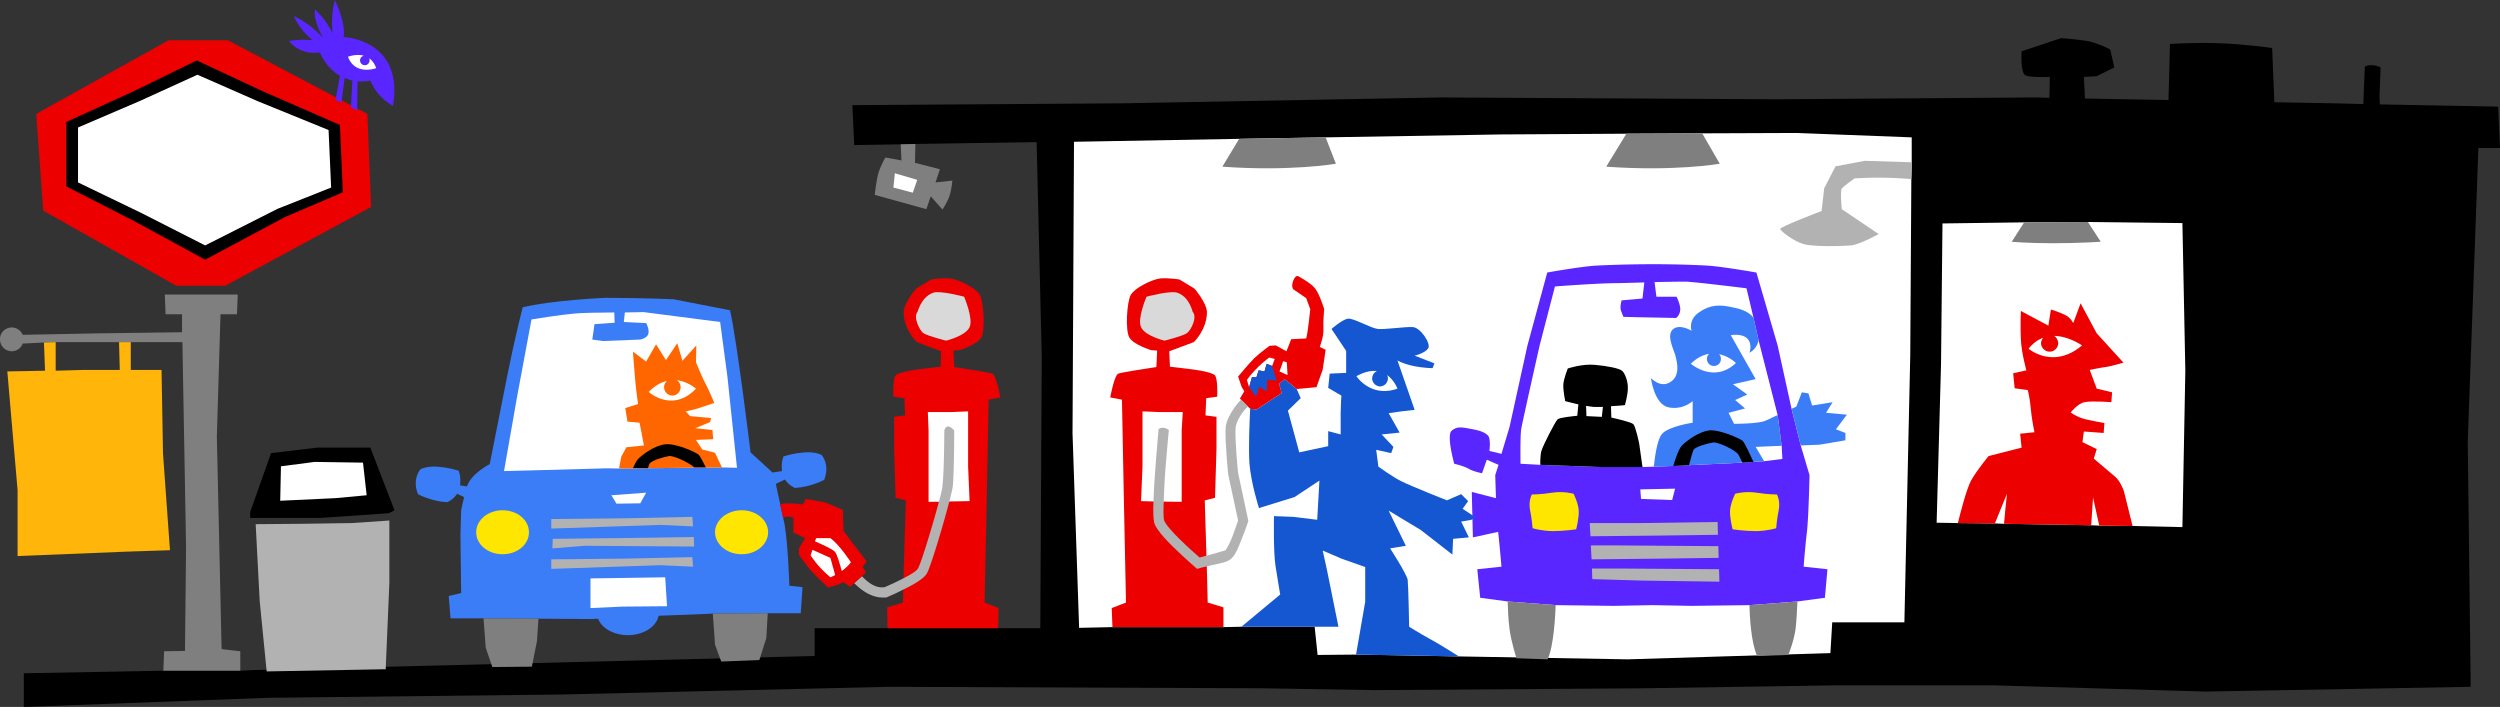 <svg xmlns="http://www.w3.org/2000/svg" width="682.501" height="193"><rect width="100%" height="100%" fill="#333333" stroke="none"/><path fill="#ed0000" d="M46 11h16.2l38.097 20.102 1 25.398L61.502 78H48.098l-36.3-20.5-1.899-26.398L46.001 11"/><path d="m249.9 39.3-4 .102-12.7.2-.5-10.899 73.8-.5 86.798-1.601 91.8.5 70.403-.5 4 .101.097-5.703s-5.004.227-6.597-.398c-1.512-.707-1.102-6.602-1.102-6.602l10.8-3.598s3.505.25 6.599.7c3.12.437 6.8 2.398 6.8 2.398l1.102 4.902-4.8 2.399-3.5.199.3 5.902 22.8.399.4-15.301s6.866-.46 13.398-.2c6.632.18 14.5 1.302 14.5 1.302l.601 14.8 16.3.301 8 .2.2-5.602.2-4.598s.484-.45 1.8-.402c1.348-.047 2.5.601 2.5.601l-.3 7.899.1 2.199 32.302.602.5 11.3h-5.903L673.7 120.5l.8 67-72.5 1.3-57.402-1.698h-43.597l-52.403.8-73.3.5-30.598-.5-102.3-.402-89.302 2.102-80 .898L6.501 193v-9.2l22.097-.398 16-.3h21l4.2-.2 68.703-1.699 83.297-2.101h.601V171.5h61.602l.398-74.098-1.398-58.601-33.102.5"/><path fill="#fff" d="m530.298 61 22.3-.297 17.403-.101 25.797.3.8 40.301-.8 42.7-13.598-.301-9.102-.102-2.199-.098-23.8-.402-2.5-.098-10.098-.101-5.801-.098 1.2-43.203.397-38.5M464.7 36.402l25.8-.101 31.4 1.199v6.8l-.103 4.602L521.501 97l-1.602 72.902h-19.7l-.5 8.399L444.4 180l-46.101-.797-28.098-.5-10.5.098-.8-7.7h-20l-4.9.102h-30.3l-9.102.2-1.8-53.102.402-79.598 45.098-.8L361.9 37.5l47.7-.797L444 36.5l20.699-.098"/><path fill="#5926ff" d="m477.598 165.203-15.8.2-10.7-.2-10.597.2-15.801-.2-13.102-1-7.5-1-.8-7.8 6.601-.7s-.445-5.324-.898-9.5l-6.903 1.5-.3-12.402 6.601 1.699c-.105-3.418-.2-6.297-.2-6.297l.9-2.8-3.2-1.403a441.61 441.61 0 0 0-1.3 3.703s-2.423-.496-3.598-1.203c-1.27-.762-4-1.398-4-1.398s-2.164-7.801-.703-9c1.472-1.247 2.632-1.004 5.3-.5 2.715.476 3.942 1.03 4.7 1.898.496.695.523 2.617.3 4.102l3.301.8 2.2-7.3L417 94.3l5.398-19.899s9.2-1.664 13.5-1.902c15.172-.707 25.723-.219 30.102 0 4.3.273 13.5 1.902 13.5 1.902l5.796 19.899 3.801 17.3 2.5 10 2.403 8.102s-.227 11.352-.704 15.5c-.503 4.176-.898 9.5-.898 9.5l6.5.7-.7 7.8-7.5 1-13.1 1"/><path fill="#fff" d="m451.5 127.402-3.1.098h-11.602l-16.297-.598-5.403-.3s-.11-7.614.2-9.5c.332-1.973 5-22.7 5-22.7l4.203-16.199s12.234-.941 17.097-.902a708.04 708.04 0 0 0 7.301-.2l-.5 4.399-5.7.5s-.503 1.742-.198 2.703c.34.969.699 1.797.699 1.797l4 .102 10.398.199s.934-.649 1.102-2.098c.156-1.441-1-3.703-1-3.703h-5.5l-.5-4c3.77-.059 7.297-.137 8.898-.098 3.293.2 16.2 1.801 16.2 1.801l1.902 8 1.398 6.2 5.2 20.398 1.101 8.402.2 3.598-5 .601-2.9.2-3 .199-14.8.699-4.101.203-5.297.2"/><path fill="#3b7df7" d="m147 168.902-15-.101h-9l-.5-6.098 3.4-.8-.2-15.801.2-6.801c.233-1.223.507-2.43.8-3.598l-1.903-.902c-1.07 1.66-2.699 2.3-2.699 2.3-4.379-.206-8-2.199-8-2.199-1.675-4.222.7-6.8.7-6.8 3.644-1.829 10.402.398 10.402.398.597 1.516.523 3.055.398 4l1.903.3c1.035-3.476 6.199-6.097 6.199-6.097L138.598 102c1.98-9.918 4.102-18.098 4.102-18.098 7.805-1.949 22.598-2.601 22.598-2.601 11.902.05 18.601.402 18.601.402l15.398 3c1.915 8.36 5.602 38.797 5.602 38.797l6 5.5 2.602-.398c-.137-.957-.211-2.497.398-4 0 0 6.746-2.239 10.398-.399 0 0 2.368 2.57.704 6.797 0 0-3.633 1.984-8 2.203 0 0-1.641-.652-2.704-2.3l-2.5 1.199 1.204 5.601.796 3.7c1.254 4.163 1.704 18.5 1.704 18.5l3.597.398-.5 7.101h-9l-15 .098-1.8.102-13 .5c-.575 2.996-4.11 5.273-8.399 5.3-3.902-.027-7.195-1.933-8.102-4.5l-1.796.098-14.5-.098"/><path fill="#fff" d="m137.598 128.602 3.602-20.5 3.898-20.899s8.157-1.312 11.7-1.601c1.816-.196 6.562-.278 10.902-.301l.098 2.8-5.5.399-.598 4.203 2.898.399 10.102-.399s1.984-.281 2.3-1.601c.333-1.274-.6-2.899-.6-2.899l-6.102-.3.3-2.602c2.934-.059 5.102-.098 5.102-.098l20.898 2.7 2 15 2.602 24.8-4.102-.101-28.097.3c-1.473-.011-3.813-.101-5.301 0-9.086.278-26.102.7-26.102.7"/><path fill="#f60" d="M197.098 127.602c-.949-1.903-1.898-4-1.898-4l-3.5-.899-1.7-2.601 4.7-.2-.2-2.5-4.703-.5 4.102-1.699.2-1.101-5.7-.5-1.2-1.301s2.454-.465 3.598-.899c1.141-.398 4.204-1.402 4.204-1.402s-1.715-4.082-2.403-5.297c-.765-1.277-2.597-5.8-2.597-5.8l.097-4.602-3.8 4.199-1.399-4.797-3.101 4.598-2.7-4.301-2.699 4.703L172.798 96s.293 4.23.601 7.703c.313 3.54.8 6.598.8 6.598l-3.5 1.101.599 3.7 3.3.3s.36 1.809.602 3.098c.172 1.203.598 3.102.598 3.102l-4.797.5-1.403 2.601-.597 3.2 28.097-.301"/><path fill="#ed0000" d="m246.7 156.3.2-6.8.397-12.898-2.796-.7-.403-13.3V113.8l3-.399-.199-4.699-3-.402s-.234-4.778.602-5.801c.879-1.121 7.296-1.797 7.296-1.797l5-.601.102-4.2-6.601-2.5s-3.633-3.394-3.598-8.3c.18-2.61 3.398-6.301 3.398-6.301l4.102-2.5s2.781-.469 5.098-.301c2.398.262 7.128 2.621 8.203 4.5 1.07 1.977 1.496 9.723.398 11.602-1.047 1.976-6 3.5-6 3.5l-1.601.101.203 4.5c3.242.469 9.629 1.5 10.398 1.797 1.098.453 2.2 6.5 2.2 6.5l-3.2.602-.5 26.199-.601 29.199 3.8 1.5-.097 5.5h-30.204l-.097-5.7 4.3-1.3.2-8.2"/><path fill="#fff" d="m259.2 136.902 5.5-.101-.402-9.399v-15.101l-4.7.199h-6.3l.203 5V137h2.898l2.8-.098"/><path fill="#d9d9d9" d="M250.5 85.102c-1.25 1.46.465 4.906 1.5 5.8 1.11.82 6.297 2.098 6.297 2.098s5.329-1.277 6.403-3.7c1.066-2.323-1.5-8.3-1.5-8.3s-6.45-1.738-8.402-1.098c-1.903.645-3.403 2.375-4.297 5.2"/><path fill="#7f7f7f" d="m249.9 39.3-.103 5.2h.204l6.597 1.703-1.199 3.598 4.602-.5s-.2 2.457-.801 4.199c-.527 1.652-1.902 3.703-1.902 3.703l-3.2-3.601-1.199 3.5-14.101-3.899s.468-4.254 1.101-6.3c.723-2.024 1.8-3.903 1.8-3.903l4.4.8-.2-4.398 4-.101"/><path fill="#b2b2b2" d="m72.798 183.3-1.899-19.198-1.101-21L82 143l14-.2 10.296-.698v17l-1 23.601-32.5.598"/><path d="M68.298 141.402v-1.601L74 123.703l12.597-1.5h14.5l6.602 17.098-1.5.8-18.8 1.301H68.297"/><path fill="#fff" d="m76.7 127.3-.2 9.403 15-.703 8.598-.797-1-8.902-13.199-.2-9.2 1.2"/><path fill="#ffe600" d="M418.2 135s-.98 1.715-.5 4.203c.5 2.41.7 5 .7 5s2.425.77 5.6.797c3.188-.027 6.298-.5 6.298-.5s.742-2.887.703-4.797c.039-2.008-1.403-4.902-1.403-4.902s-2.652-.778-5.8-.301c-3.215.504-5.598.5-5.598.5"/><path fill="#7f7f7f" d="M490.7 164.203c-.082 1.418-.215 5.156-.5 7.5-.524 3.602-2 7.098-2 7.098l-8.5.3c-1.684-3.703-2.055-11.14-2.102-13.898l13.102-1m-66 1c-.11 2.887-.508 11.152-2.2 14.797l-8.5-.297s-1.43-4.398-1.902-8c-.34-2.39-.468-6.094-.5-7.5l13.102 1"/><path fill="#3b7df7" d="M489.098 111.602 490.4 111l1.5-3.898 1.8.3 1 3.301 5.598-.902-1.796 2.902 5.699.5-3 4 2.598 1v2l-7.098 1.2-5.102.199-2.5-10"/><path fill="#ffe600" d="M485.098 135s-2.386.004-5.597-.5c-3.153-.477-5.801.3-5.801.3s-1.445 2.895-1.402 4.903c-.043 1.91.703 4.797.703 4.797s3.101.473 6.297.5c3.171-.027 5.601-.797 5.601-.797s.195-2.59.7-5c.476-2.488-.5-4.203-.5-4.203"/><path fill="#b2b2b2" d="m434 142.8.2 3.602 19.7-.199L469 146l-.1-3.5-21.302.3h-13.597m35.097 6.302-27.097-.2h-7.704l.204 3.801 19.398-.203 15.3-.2-.1-3.198m.199 6.3L442 155.203h-7.403l.102 2.899 13.598.398 21.101.3-.101-3.398"/><path fill="#fff" d="m447.798 133.602.203 2.601 8.5.297.797-3.098-9.5.2"/><path fill="#7f7f7f" d="m209.598 167.402-.398 6.801-1.902 6-10.399.399-1.7-4.602-.6-8.5 15-.098m-62.599 1.5-.402 6.098-1.398 7-10.8.102-1.802-5.301-.597-8 15 .101"/><path fill="#ffe600" d="M195.2 145.3c.039 3.333 3.273 6.028 7.3 6 3.954.028 7.188-2.667 7.2-6-.012-3.308-3.246-6.003-7.2-6-4.027-.003-7.261 2.692-7.3 6m-65.2 0c-.007 3.333 3.227 6.028 7.2 6 4.008.028 7.246-2.667 7.2-6 .046-3.308-3.192-6.003-7.2-6-3.973-.003-7.207 2.692-7.2 6"/><path fill="#ed0000" d="m329.5 156.402-.6-19.8 2.8-.7.398-13.3V113.8l-3-.399.2-4.699 3-.402s.218-4.778-.598-5.801c-.895-1.121-7.3-1.797-7.3-1.797l-5-.601-.2-4.2 6.7-2.5s3.62-3.394 3.6-8.3c-.195-2.61-3.402-6.301-3.402-6.301l-4.097-2.5s-2.801-.469-5.203-.301c-2.31.262-7.04 2.621-8.098 4.5-1.086 1.977-1.516 9.723-.402 11.602 1.03 1.976 6 3.5 6 3.5l1.601.101-.2 4.5c-3.257.469-9.644 1.5-10.402 1.797-1.113.453-2.199 6.5-2.199 6.5l3.2.602.5 26.199.601 29.199-3.898 1.5.199 5.203H334V165.8l-4.3-1.301-.2-8.098"/><path fill="#7f7f7f" d="M338.298 37.902 333.7 45.5c18.55 1.355 31-.797 31-.797l-2.8-7.203-23.602.402M444 36.5l-5.5 9c18.626 1.355 31-.797 31-.797l-4.8-8.3-20.7.097"/><path fill="#b2b2b2" d="m521.9 44.3-12.802-.398-8 1.5-3.097 6-.704 6.2s-11.437 4.347-11.296 4.898c.086.59 3.632 3.332 6.296 4.102 2.59.828 10.82.601 13.102.398 2.29-.254 7.5-3.098 7.5-3.098l-10.102-6.8s-.476-4.875 0-5.602c.434-.645 3.5-2.797 3.5-2.797 8.555-.555 15.5.2 15.5.2l.102-4.602"/><path fill="#1457d1" d="m354 106.203 1.098 2.5-3.5 3.399L354.7 123.5l7.898-1.7v-4.097l3.403.899V112.8c.027-2.403.199-4.801.199-4.801l-3.602-2.098.403-3.902 4.5-.2v-6l-4-6s2.953-2.593 4.5-2.8c1.453-.223 6.183 2.563 8.097 2.8 1.942.223 7.532-.667 9.7-.5 2.117.263 4.917 4.563 4.101 5.802-.898 1.336-3.7 2-3.7 2l5.4 2.101-.5 1.297s-2.329.023-5.302-.598c-3.027-.664-4.296-1.5-4.296-1.5l4.699 13.5s-1.93.207-3.602.399l-3.5.5 3 5.3-4.898.5 3.2 3.399-.602 1.703-4.098-.902.598 4.601s4.117 2.953 6.3 4c2.102 1.098 12.403 5.2 12.403 5.2l3.898-1.7 1.899 1.899-1.5 2.101 3.601 2.399-1.2.601-2.8.5 2.102 4.301-4.301.399-.2 4.3-8.6-6.699-8.802-5.3 2.2 4.5 2.5 5.097-4.297.703s4.554 7.055 4.797 8.598c.187 1.457.402 12.8.402 12.8s2.785 1.762 5.598 3.301c1.734.895 5.968 3.543 8 4.801l-28.098-.5 2.5-14.402v-9.5l-6.5-2.301-5.102-2.2s.41 1.958 1.102 5c.594 2.958 3.2 15.802 3.2 15.802h-26.5l10.6-8.801s-.433-2.328-1.3-7.899c-.602-3.957-.402-13.5-.402-13.5l5.3.2 6.5.8.602-10.699-6.8 4.5-9.7 3s-2.149-6.633-2.602-12.203c-.281-3.945.031-11.64.2-14.898l1.703.199 6.898-4.5-.7-2.5 1.5-1.301 3.302 2.703"/><path fill="#ed0000" d="m354 106.203 5.4-.5 1.698-4.8.801-5.403-1.601-.797s1.109-2.77 1-4.902c-.114-2.145.203-5.399.203-5.399s-1.278-4.28-2.602-5.8c-1.246-1.48-4.5-3.2-4.5-3.2s-.621-.425-1.3 1.098c-.739 1.793 0 2.5 0 2.5l3.5 2.402 1.1 3s-.589 5.993-1.1 8l-4.098.2-1.301 3.3-2.902-1.601-1.7.101s-2.515 1.825-4.199 3.399c-1.586 1.601-4.398 5-4.398 5l1 2.902.699 1.098-1.2 2 .298.3L340.7 111l.598.602 1.703.199 6.898-4.5-.7-2.5 1.5-1.301 3.302 2.703"/><path fill="#fff" d="m314.9 136.902-3.4-.101.4-9.399v-15.101l4.698.199h6.301l-.3 5V137l-7.7-.098"/><path fill="#b2b2b2" d="M314.9 136.902c.194-6.675 1.136-16.554 1.398-19.8 1.417-.903 2.8.3 2.8.3s-.547 5.508-1 11.399c-.183 2.906-.355 5.781-.398 8.101-.102 2.09-.102 4.547.098 5.098.562 2.117 7.921 8.691 9.703 10.203l1.898-.5c1.887-.508 4.324-1.195 5.2-1.5 1.57-2.383 2.48-5.547 3.402-8.101l-2.703-12.602s-.926-9.035-.7-12.7c.137-2.468 2.36-5.769 4.2-7.698L340.7 111c-1.45 1.176-3.25 4.004-3.402 5.902-.16 3.399.597 11.301.703 12.2l2.797 13.101s-.852 2.633-1.797 4.899c-2.606 6.757-2.88 5.941-9.5 7.5-.832.191-1.703.41-2.703.699 0 0-3.028-2.617-5.598-5.098-1.692-1.61-5.457-5.238-6.102-7.5-.23-.805-.336-3.41-.199-5.8"/><path d="m448.4 127.5-.9-6.398s-.964-4.688-1.6-5.301c-.52-.543-4.477-1.469-6-1.801l-.102-3.098c2.09-.105 3.8-.3 3.8-.3s.848-2.915.801-4.7c.047-1.75-.758-4.054-1.602-4.699-.761-.64-3.867-1.285-7.398-1.601-3.539-.325-7.398 1-7.398 1s-1.016 2.53-1.204 4.199c-.132 1.652.5 4.699.5 4.699s1.61.45 3.602.902l-.3 3.098c-1.212.14-4.848.453-5.4 1-.624.629-3.89 6.95-4.402 8.602-.265.941-.32 2.613-.296 3.8l16.297.598h11.601"/><path fill="#3b7df7" d="M485.298 113.3c-1.329.614-2.594 1.2-3.2 1.5-1.863.934-8.699.903-8.699.903l-1.5-3 4.5-1.203-2.7-2.297 3.302-1.5-3.903-2.8 6.2-1.403-6.797-12s2.992-.574 4.5.902c1.515 1.547.597 3.899.597 3.899 1.375-.766 2.196-1.934 2.5-3.399l-1.398-6.199c-1.516-1.86-3.844-2.465-6.2-2.902-3.054-.645-5.68-.645-8.703 1.5-3.027 2.09-2 5-2 5s-3.347-2.098-5.199-.301c-1.777 1.832.64 5.969.903 7.5.343 1.492 1.25 5.121-1.5 6.8-2.692 1.759-5.301-1.097-5.301-1.097s.89 7.184 4.8 8c3.954.809 6.598-1.703 6.598-1.703v5.902s-6.578.938-8.398 3.098c-1.25 1.426-1.93 6.145-2.2 8.902l5.297-.199L460.9 127l14.8-.7 3-.198 2.9-.2-2.301-3.902 7.101-.297-1.101-8.402"/><path fill="#b2b2b2" d="M235.298 157.3c1.632 1.665 3.664 3.376 6.203 3a76.371 76.371 0 0 0 5.097-2.398c1.903-.972 3.625-2.007 4-2.699.922-1.473 4.555-13.605 6.2-20 .277-1.16.464-2.082.5-2.601.457-3.653.5-15.102.5-15.102.683-2.39 2.703 0 2.703 0s-.004 11.691-.403 15.402a44.65 44.65 0 0 1-.5 2.301c-1.62 6.563-5.48 19.547-6.597 21.399-.844 1.421-3.743 3.093-6.5 4.398-1.805.945-3.57 1.695-4.5 2.102 0 0-1.399.113-2.403-.102-2.613-.504-4.71-2.129-6.398-3.797l2.098-1.902"/><path fill="#ed0000" d="m235.298 157.3-2.098 1.903-1.102 1-1.898-1.3-1.102.597-3 .902s-3.265-3-4.8-4.699c-1.465-1.73-3.2-4.3-3.2-4.3v-1.7l1.7-2.8-3.2-1.5V141.3c-1.91-.645-2.8.101-2.8.101l-.797-3.699s.187-.262 2.297-.3c2.175.038 3.902.3 3.902.3l.8-1.5 5.4 1 4.698 2 .2 5.797 6.3 8.3-1.097 1.403.898 1.598-1.101 1"/><path d="M192.7 127.602h-3.2c-1.042-1.11-5.363-3.22-6.8-3.102-1.41.2-4.676 1.164-5.3 2-.126.102-.298.598-.5 1.3h-4.103c.45-1.03.91-1.995 1.403-2.5 1.254-1.241 4.52-3.706 7.398-4 2.907-.347 8.262 2.114 9.102 2.802.363.277 1.207 1.933 2 3.5"/><path fill="#fff" d="M177.098 107c1.73-1.777 3.426-2.66 5-3a2.153 2.153 0 0 0-.8 1.703c-.005 1.254 1.003 2.266 2.3 2.297a2.277 2.277 0 0 0 2.2-2.297c.015-.773-.38-1.46-1-1.902 3.062.39 5.203 2.3 5.203 2.3-6.45 6.747-12.903.899-12.903.899"/><path fill="#ed0000" d="M582.2 143.602 579.797 134s-.914-2.602-2.296-3.797l-5.903-5 .801-2.601-3.898-1.899.398-2.902 5.399.402.203-2.703s-3.075-.55-5.403-1.098c-2.285-.605-3.8-1.8-3.8-1.8s1.898-2.457 3.8-2.801c1.946-.426 7.301 0 7.301 0l.2-2.7-4.2-1-1.898-5.101s2.847-.617 4.297-.797C576.34 99.996 579.7 99 579.7 99l-7.3-8-4.4-8.2-2 5.403s-.726-1.578-2.402-2.3c-1.703-.817-3.699-1.403-3.699-1.403l-.7 4.402-7.5-4s-.183 4.028 0 7.801c.204 3.836 1.5 8.399 1.5 8.399l-3.6.8L550 106l3.597.5s.61 2.492.801 5c.195 2.488 1 6.5 1 6.5l-3.898.402.398 3.801-9 2.297s-3.066 3.629-4.8 6.703c-1.302 2.453-2.942 8.996-3.598 11.598l10.097.101 3.301-8.101-.398 3.902-.403 4.297 23.801.402.5-7.601 1.7 7.699 9.1.102"/><path fill="#7f7f7f" d="M32.5 93.402H15.2L12 93.5l-5.8.3c-.442 1.212-1.617 2.075-3 2.102a3.233 3.233 0 0 1-3.2-3.3c-.035-1.746 1.415-3.196 3.2-3.2a3.269 3.269 0 0 1 3 2l21-.402 22.5-.297v-4.902h-4.5l-.2-5.399h19.9l-.2 5.399h-4.5l-1 33.402 1.3 58 5.098.598v5.3h-21l.2-5.3 5.703-.098.297-28.3-1-56H32.5"/><path fill="#ffb50a" d="M15.2 93.402v7.801l7.2-.203h10.3l-.2-7.598h3.2V101h8.398l.403 22.8 1.898 26.403-11.898.399L4.798 151.8v-18L2 101.402l10.297-.199L12 93.5l3.199-.098"/><path fill="#fff" d="M222.5 147.8c1.555.673 4.837 2.114 5.5 2.903.524.719 1.31 3.3 1.797 5.2.903-.669 1.805-1.446 2.5-2.403 0 0-3.019-4.684-5.597-6.598h-3.902l-.297.899"/><path fill="#fff" d="M221.298 151.602s1.765 3.015 5.402 6c0 0 .539-.204 1.3-.602l-1.3-4.7-4.902-2.198-.5 1.5m129-53c-.204.714-.606 1.796-1 2.8l2.203 1-.203-3.5-1-.3m-3.798-1s-3.34 2.332-6.1 6.101l.6 2 .798-2.8L343 103l.597-1.898 1.602.3.598-2.101 1.5.601L348 98l-1.5-.398"/><path fill="#1457d1" d="m341 105.703 1.9 2.598.898-2.7 2 1.301.203-3.3 2.5.398-1.203-4.098-1.5-.601-.598 2.101-1.602-.3-.597 1.898-1.204-.098-.796 2.801"/><path fill="#d9d9d9" d="M325.598 85.102c-.808-2.825-2.308-4.555-4.199-5.2-1.969-.64-8.398 1.098-8.398 1.098s-2.586 5.977-1.5 8.3c1.058 2.423 6.398 3.7 6.398 3.7s5.176-1.277 6.2-2.098c1.116-.894 2.831-4.34 1.5-5.8"/><path fill="#fff" d="M370.298 102.703s3.886 5.977 11.203 3.399c0 0-.801-2.239-2.801-3.7.133.301.2.598.2.899a2.213 2.213 0 0 1-2.102 2.199c-1.227-.047-2.184-1.008-2.2-2.2a2.284 2.284 0 0 1 1.301-2c-1.473-.163-3.328.145-5.601 1.403"/><path fill="#b2b2b2" d="M150.5 152.703v2.598l29.797-1 8.903.402-.2-2.601-18.3.398-20.2.203m38.9-6.101-20.2.3-18.3.2-.103 2.601 8.801-.703 29.903.203-.102-2.601m-38.899-4.899v2.598l29.797-1 8.903.402-.2-2.601-18.3.398-20.2.203"/><path fill="#fff" d="m166.9 135.203 1.397 2.297 6.5-.098 1.602-2.902-9.5.703m-5.699 22.699V166l8.7-.398 12.198-.102-.5-7.898-6.398.101-14 .2"/><path d="M456.798 127.203c.472-1.543 1.425-4.64 2.402-5.601 1.262-1.274 4.527-3.739 7.398-4.102 2.914-.281 8.27 2.184 9.102 2.8.59.52 2.254 4.18 3 5.802l-3 .199c-.531-.922-.934-1.977-1.2-2.301-.753-1.102-5.308-3.352-6.8-3.2-1.399.169-4.668 1.134-5.3 1.903-.25.332-.817 2.453-1.302 4.297h-.199l-4.101.203"/><path fill="#fff" d="M461.598 99.3c1.735-1.683 3.434-2.46 5-2.698a1.75 1.75 0 0 0-.597 1.398 1.867 1.867 0 0 0 1.898 1.902c1.07.016 1.938-.847 1.898-1.902.04-.527-.167-1-.5-1.297 2.766.52 4.602 2.399 4.602 2.399-5.992 5.691-12.3.199-12.3.199M433 110.8c.786.134 1.544.227 2.2.302.75-.008 1.555-.012 2.398 0l-.3 2.699-4.2-.2-.097-2.8M244.298 47.3l-.399 3.903 5.3 1.399 1.2-3.5-6.101-1.801m309.5 47.902c1.222-1.539 2.582-2.476 4-3a2.582 2.582 0 0 0-.598 1.5A2.38 2.38 0 0 0 559.598 96c1.227 0 2.258-1.031 2.301-2.297a2.606 2.606 0 0 0-1.101-2c3.992.07 7.601 2.598 7.601 2.598-7.887 6.656-14.601.902-14.601.902"/><path fill="#7f7f7f" d="M552.598 60.703 549.2 66s4.203.406 11.3.402c7.118.004 13-.402 13-.402l-3.5-5.398-17.402.101"/><path d="M18.098 33.3v17.602L36.9 60.5l19.102 10.402L77.7 59.301 93.598 52.5l-.8-18.398-21.098-9.2-18-8.402-17.2 8.402-18.402 8.399"/><path fill="#5926ff" d="m93.2 28 .898-6.7c.75.313 1.465.52 2.102.7l-.402 7.3 1.703.903.097-8c2.059.152 3.5-.203 3.5-.203 2.114 4.996 6.2 6.902 6.2 6.902 3.011-18.203-13.5-18.8-13.5-18.8C94.505 6.285 91.399 0 91.399 0c-1.266 4.813-.601 9.102-.601 9.102C88.942 5.148 86 2.602 86 2.602c-.554 3.285 2.2 7.698 2.2 7.698-4.293-4.512-8-5.899-8-5.899C82.188 8.766 85.4 11 85.4 11c-3.356-.422-6.5.203-6.5.203 3.452 4.219 8.398 3.098 8.398 3.098 1.46 3.258 3.48 5.222 5.5 6.402l-1.2 6.598L93.2 28"/><path fill="#fff" d="M102.7 18.602S96.98 20.75 95 15.5c0 0 2.16-.875 4.298-.297-.075.043-.145.063-.2.098A1.277 1.277 0 0 0 98.4 17c.27.668 1.035.977 1.7.703.66-.289.972-1.05.698-1.8.747.558 1.454 1.421 1.903 2.699M21.298 34.8l16.8-7.198 15.801-7.2 16.399 7.2L89.7 35.5l.7 15.703L75.797 57 56 67l-17.5-8.898L21.298 49.8v-15"/></svg>
